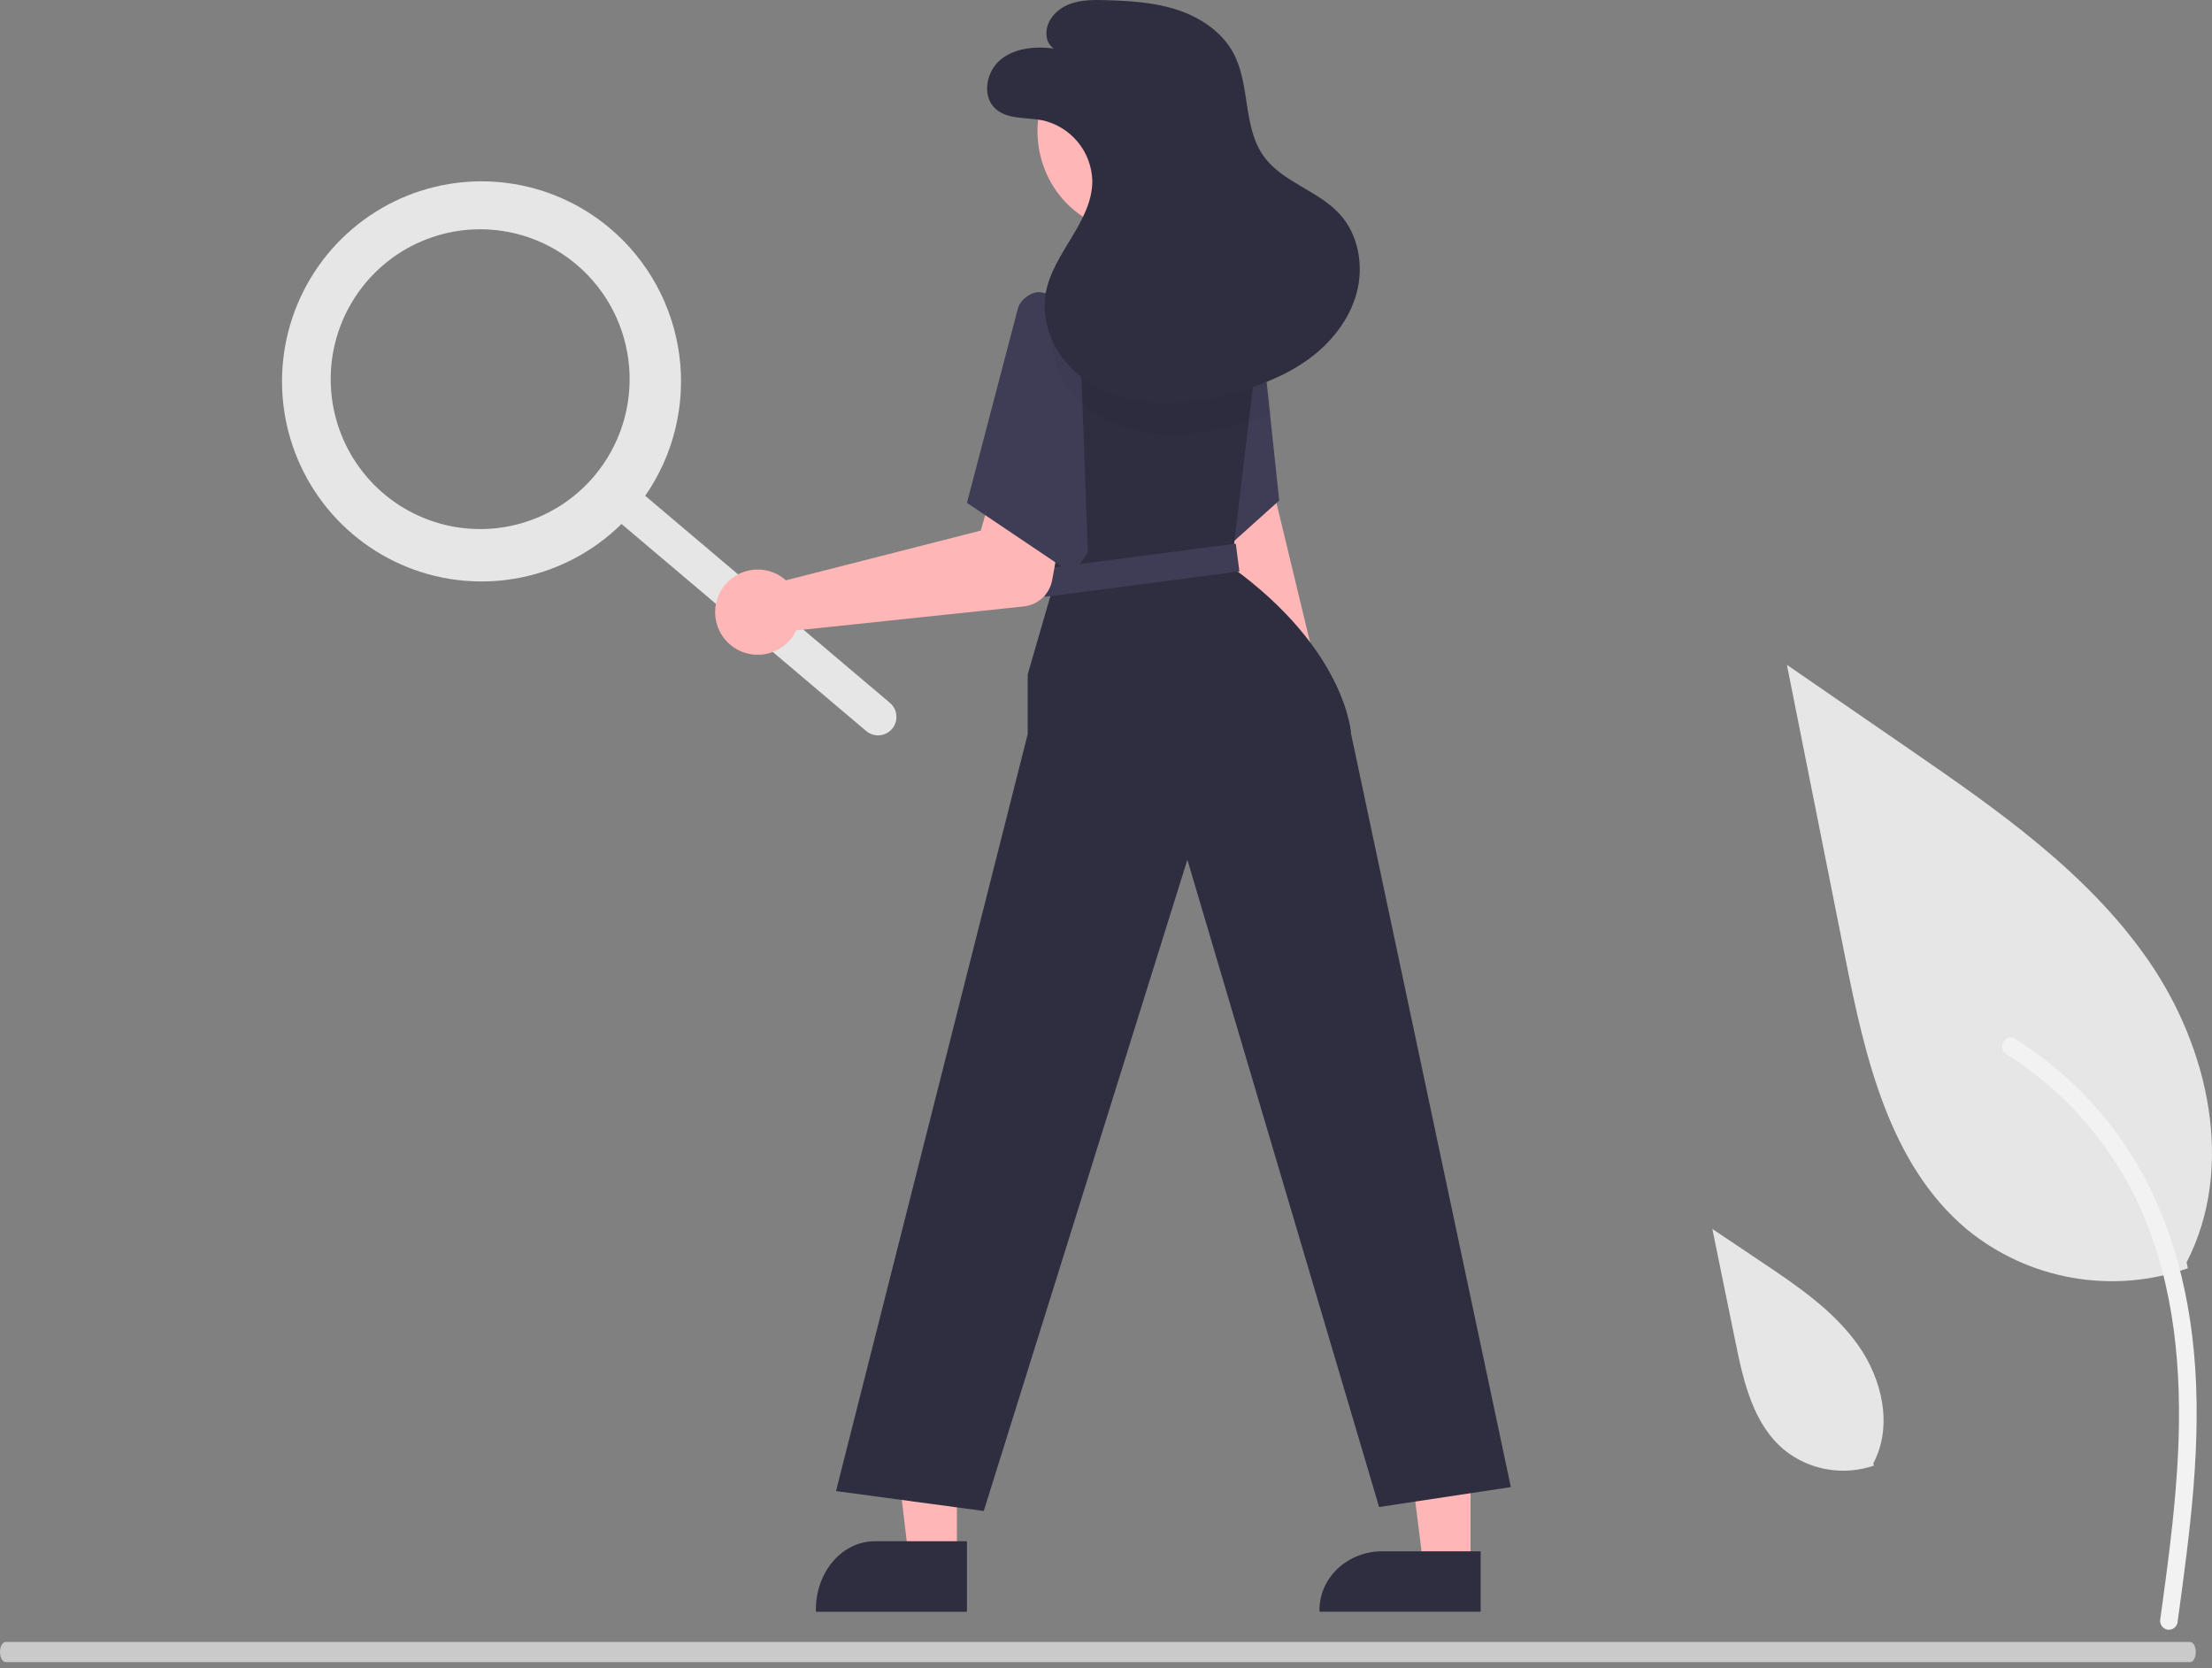 <svg width="301" height="227" viewBox="0 0 301 227" fill="none" xmlns="http://www.w3.org/2000/svg">
<rect x="0" y="0" width="301" height="227" fill="#808080" stroke="none"/>
<path d="M254.985 199.418C252.952 200.114 250.769 200.289 248.646 199.925C246.524 199.561 244.534 198.67 242.867 197.34C238.623 193.871 237.291 188.157 236.21 182.866L233.008 167.215L239.712 171.71C244.534 174.943 249.464 178.279 252.802 182.962C256.141 187.644 257.598 194.036 254.916 199.103" fill="#E6E6E6"/>
<path d="M83.031 31.089C79.009 27.686 74.087 25.528 68.865 24.879C63.642 24.229 58.343 25.116 53.614 27.431C48.884 29.746 44.928 33.39 42.226 37.918C39.524 42.447 38.193 47.665 38.395 52.939C38.597 58.212 40.323 63.313 43.363 67.62C46.403 71.928 50.627 75.256 55.519 77.201C60.412 79.146 65.762 79.622 70.92 78.573C76.078 77.524 80.82 74.995 84.571 71.292L117.872 99.468C118.379 99.895 119.034 100.103 119.694 100.047C120.353 99.991 120.964 99.674 121.392 99.167C121.819 98.66 122.029 98.004 121.975 97.342C121.92 96.68 121.606 96.067 121.102 95.637L121.098 95.633L87.797 67.458C91.666 61.891 93.322 55.075 92.44 48.348C91.558 41.62 88.203 35.465 83.031 31.089V31.089ZM80.885 64.745C78.29 67.828 74.843 70.07 70.978 71.188C67.112 72.306 63.003 72.25 59.17 71.026C55.337 69.803 51.951 67.467 49.442 64.314C46.932 61.161 45.412 57.333 45.072 53.314C44.733 49.294 45.589 45.264 47.534 41.733C49.479 38.202 52.424 35.328 55.997 33.475C59.571 31.623 63.612 30.874 67.609 31.324C71.607 31.774 75.382 33.403 78.457 36.005V36.005C82.579 39.493 85.151 44.48 85.607 49.87C86.062 55.26 84.364 60.611 80.885 64.745V64.745Z" fill="#E6E6E6"/>
<path d="M180.978 100.6C181.516 99.936 181.903 99.16 182.113 98.327C182.322 97.495 182.349 96.626 182.191 95.781C182.033 94.937 181.694 94.138 181.198 93.441C180.702 92.744 180.061 92.165 179.32 91.746L166.774 39.746L157.621 42.705L171.169 94.35C170.556 95.656 170.438 97.145 170.836 98.534C171.235 99.924 172.123 101.116 173.332 101.887C174.541 102.657 175.987 102.952 177.397 102.715C178.806 102.478 180.08 101.725 180.978 100.6H180.978Z" fill="#FFB6B6"/>
<path d="M174.071 68.105L167.508 73.997L158.326 82.235L154.27 60.64L153.846 58.395L153.512 56.613L162.816 39.746L170.572 40.209L171.102 40.242L171.113 40.364L171.235 41.495L172.825 56.38L172.862 56.74L174.071 68.105Z" fill="#3F3D56"/>
<path d="M130.21 212.448L123.71 212.448L120.617 186.406L130.212 186.407L130.21 212.448Z" fill="#FFB6B6"/>
<path d="M131.579 219.301L111.02 219.301V218.999C111.02 216.534 111.863 214.171 113.363 212.429C114.864 210.686 116.899 209.707 119.022 209.707H119.022L131.579 209.708L131.579 219.301Z" fill="#2F2E41"/>
<path d="M200.108 212.449L193.608 212.448L190.516 187.777L200.11 187.778L200.108 212.449Z" fill="#FFB6B6"/>
<path d="M201.48 219.298L179.551 219.297V219.038C179.551 216.926 180.45 214.901 182.051 213.407C183.652 211.913 185.823 211.074 188.086 211.074H188.087L201.481 211.075L201.48 219.298Z" fill="#2F2E41"/>
<path d="M205.593 202.339L187.662 205.049L161.574 116.98L133.867 205.591L113.762 202.881L139.844 99.895V91.765L143.376 79.569L143.007 76.268L140.436 53.183L139.322 43.172L139.25 42.525C139.19 41.983 139.334 41.437 139.655 40.994C139.975 40.552 140.45 40.244 140.985 40.131V40.131L149.353 38.375H163.03L171.1 40.592L171.654 40.744L171.904 40.814L171.779 41.855L169.888 57.671L169.785 58.538L167.959 73.786L167.557 77.13C183.315 88.513 183.858 99.895 183.858 99.895L205.593 202.339Z" fill="#2F2E41"/>
<path d="M154.197 31.522C161.388 31.522 167.218 25.385 167.218 17.816C167.218 10.246 161.388 4.109 154.197 4.109C147.005 4.109 141.176 10.246 141.176 17.816C141.176 25.385 147.005 31.522 154.197 31.522Z" fill="#FFB6B6"/>
<path d="M168.16 73.969L141.699 77.43L142.194 81.21L168.655 77.749L168.16 73.969Z" fill="#3F3D56"/>
<path d="M106.219 78.403C106.475 78.569 106.718 78.755 106.945 78.959L133.464 72.193L135.273 65.789L145.284 67.259L143.182 78.906C143.013 79.847 142.542 80.708 141.842 81.359C141.142 82.009 140.25 82.415 139.3 82.515L108.337 85.779C107.833 86.843 107.016 87.727 105.997 88.315C104.978 88.903 103.804 89.166 102.632 89.07C101.46 88.974 100.344 88.523 99.434 87.777C98.524 87.031 97.863 86.025 97.538 84.894C97.213 83.762 97.24 82.558 97.615 81.442C97.99 80.326 98.696 79.351 99.638 78.647C100.581 77.942 101.715 77.541 102.891 77.498C104.066 77.454 105.227 77.77 106.219 78.403V78.403Z" fill="#FFB6B6"/>
<path d="M146.871 43.347L141.966 39.842C140.64 39.372 138.822 40.708 138.503 41.999L131.578 68.418L146.006 78.124L148.026 75.158L146.871 43.347Z" fill="#3F3D56"/>
<g opacity="0.2">
<path opacity="0.2" d="M173.026 56.292C171.871 56.75 170.693 57.15 169.497 57.49C169.116 57.604 168.724 57.713 168.337 57.817C165.788 58.524 163.169 58.948 160.527 59.08C159.39 59.128 158.251 59.097 157.118 58.988C155.902 58.867 154.7 58.629 153.529 58.28C153.491 58.269 153.447 58.258 153.409 58.247C150.974 57.556 148.741 56.287 146.901 54.549C146.49 54.149 146.106 53.721 145.752 53.269C144.735 52.024 143.989 50.58 143.561 49.03C143.133 47.48 143.034 45.857 143.268 44.267C143.314 43.978 143.376 43.693 143.454 43.412C143.659 42.645 143.93 41.898 144.265 41.179C144.412 40.841 144.576 40.509 144.75 40.182L150.904 38.102H162.624L170.712 40.329L171.256 40.362L171.267 40.481L171.518 40.552L171.392 41.598L173.026 56.292Z" fill="black"/>
</g>
<path d="M143.412 6.593C140.894 6.285 138.13 6.503 136.167 8.107C134.205 9.711 133.571 13.046 135.43 14.769C137.075 16.295 139.647 15.936 141.851 16.37C143.749 16.794 145.45 17.842 146.681 19.345C147.911 20.849 148.601 22.72 148.64 24.661C148.607 30.227 143.254 34.442 142.292 39.924C141.636 43.666 143.218 47.604 145.952 50.247C148.686 52.89 152.445 54.318 156.232 54.705C160.019 55.092 163.848 54.501 167.528 53.53C171.224 52.555 174.862 51.172 177.963 48.941C181.064 46.711 183.606 43.566 184.602 39.884C185.598 36.201 184.883 31.978 182.317 29.151C179.379 25.913 174.492 24.799 171.95 21.243C169.101 17.256 170.156 11.579 167.85 7.256C166.311 4.371 163.396 2.402 160.289 1.365C157.182 0.329 153.864 0.124 150.59 0.024C148.868 -0.029 147.094 -0.047 145.491 0.579C143.887 1.205 142.478 2.632 142.394 4.349C142.311 6.065 143.412 6.593 143.412 6.593Z" fill="#2F2E41"/>
<path d="M297.714 172.564C292.667 174.338 287.248 174.782 281.979 173.854C276.711 172.926 271.77 170.657 267.633 167.265C257.097 158.422 253.79 143.854 251.106 130.363L243.156 90.461L259.8 101.922C271.769 110.164 284.008 118.67 292.296 130.608C300.584 142.546 304.201 158.843 297.543 171.759" fill="#E6E6E6"/>
<path d="M296.29 220.874C297.974 208.602 299.707 196.175 298.525 183.772C297.475 172.758 294.116 162 287.274 153.179C283.642 148.505 279.223 144.501 274.216 141.346C272.91 140.524 271.709 142.592 273.008 143.412C281.672 148.887 288.374 156.973 292.146 166.502C296.313 177.1 296.982 188.653 296.258 199.91C295.824 206.718 294.904 213.479 293.976 220.236C293.901 220.542 293.946 220.865 294.102 221.138C294.257 221.412 294.511 221.616 294.812 221.708C295.118 221.791 295.444 221.749 295.72 221.593C295.996 221.436 296.198 221.177 296.284 220.872L296.29 220.874Z" fill="#F2F2F2"/>
<path d="M298.016 226.151H0.78C0.573 226.151 0.375 226.007 0.229 225.75C0.082 225.493 0 225.144 0 224.781C0 224.417 0.082 224.069 0.229 223.812C0.375 223.554 0.573 223.41 0.78 223.41H298.016C298.223 223.41 298.421 223.554 298.567 223.812C298.714 224.069 298.796 224.417 298.796 224.781C298.796 225.144 298.714 225.493 298.567 225.75C298.421 226.007 298.223 226.151 298.016 226.151Z" fill="#CACACA"/>
</svg>
